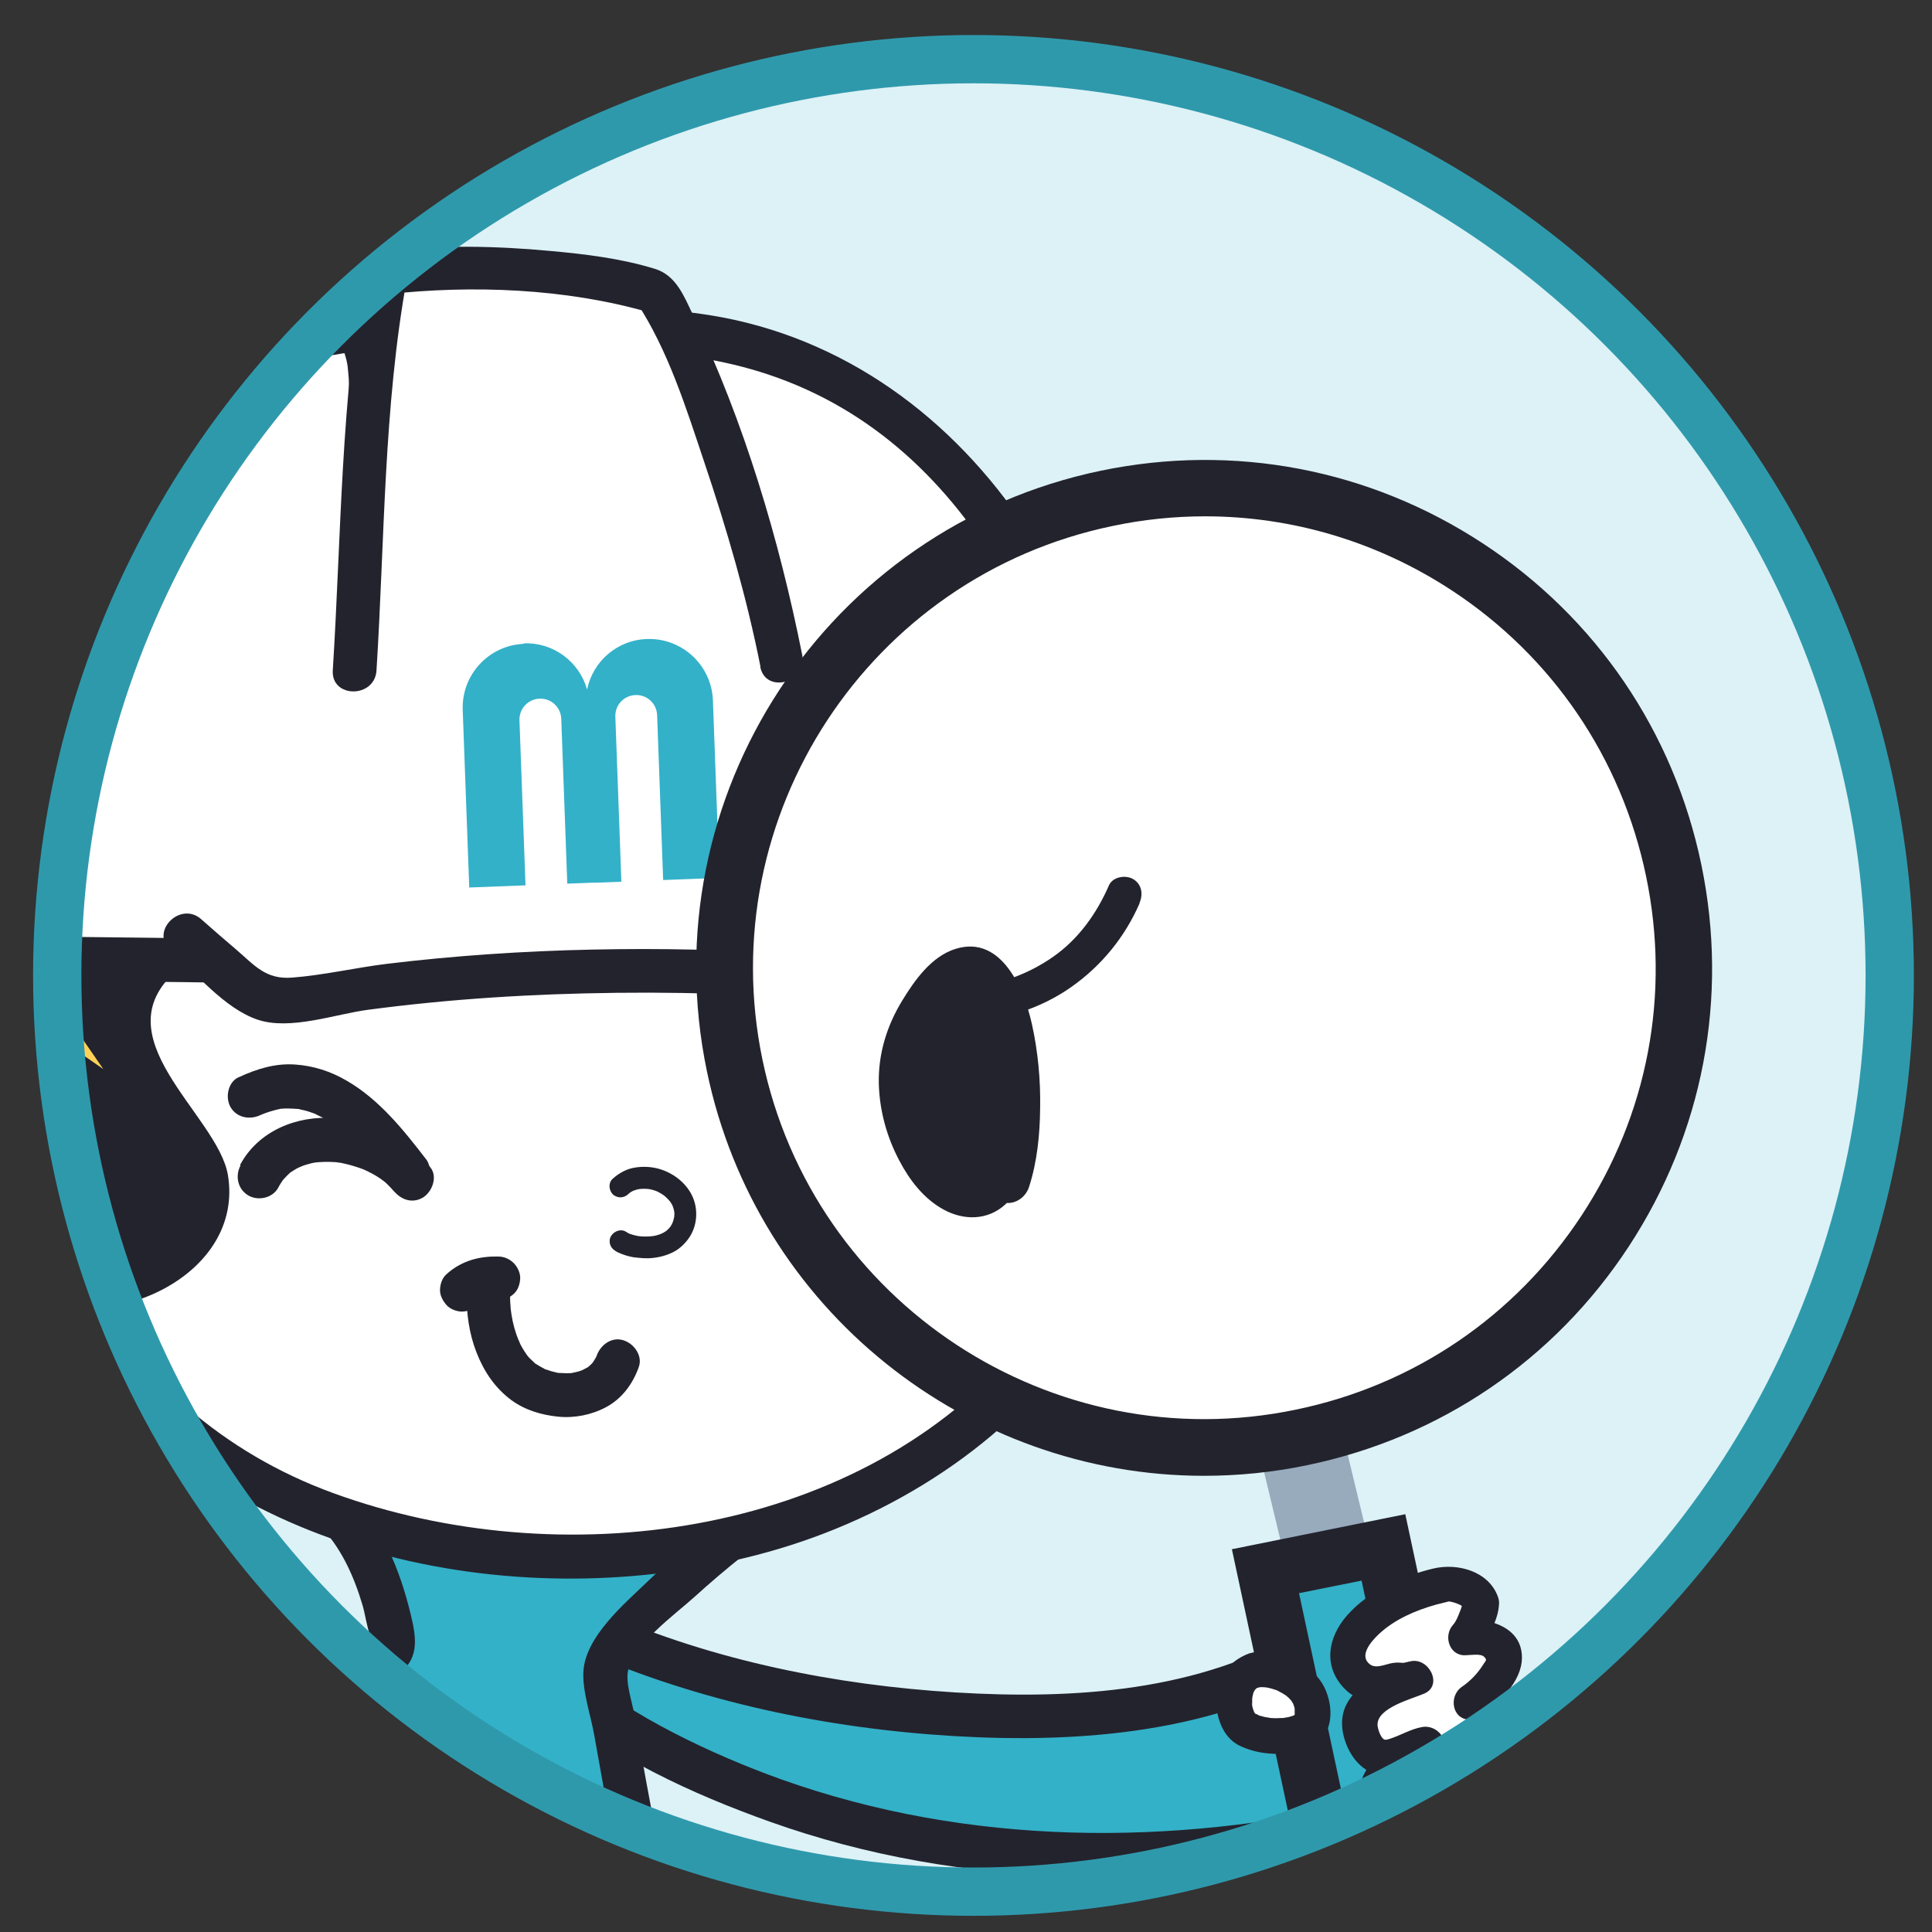 <?xml version="1.0" encoding="UTF-8"?><svg id="a" xmlns="http://www.w3.org/2000/svg" width="80" height="80" xmlns:xlink="http://www.w3.org/1999/xlink" viewBox="0 0 80 80"><rect x="0" y="0" width="80" height="80" fill="#333333" stroke="none"/><defs><clipPath id="b"><circle cx="40.31" cy="40.39" r="37.94" style="fill:#dcf2f6; stroke:#2f99ac; stroke-miterlimit:10; stroke-width:2px;"/></clipPath></defs><circle cx="40.31" cy="40.39" r="37.94" style="fill:#dcf2f6;"/><g style="clip-path:url(#b);"><path d="M54.38,68.25c-7.59,4.72-22.02,2.78-29.83-.69l-1.19,2.31s12.17,10.61,33.39,5.63c-2.37-4.46-2.37-7.25-2.37-7.25Z" style="fill:#33b1c8;"/><path d="M54.84,69.04c-4.51,2.72-10.14,3.15-15.29,2.85-5.28-.31-10.6-1.42-15.45-3.55l1.24-.32-1.19,2.31-.14-1.1c2.1,1.82,5.49,3.43,8.34,4.45,7.78,2.77,16.18,2.78,24.17.95l-.54,1.33c-1.2-2.31-2.47-5.04-2.5-7.7-.01-1.16,1.8-1.17,1.81,0,.03,2.33,1.21,4.78,2.25,6.79.26.5.06,1.19-.54,1.33-8.29,1.9-17.06,1.93-25.13-.95-3.19-1.14-6.55-2.67-9.14-4.92-.31-.27-.32-.76-.14-1.1.4-.77.79-1.54,1.19-2.31.24-.47.81-.51,1.24-.32,4.54,1.99,9.61,3,14.54,3.3s10.13-.04,14.38-2.6c1-.6,1.91.96.91,1.56Z" style="fill:#23232d;"/><path d="M14.16,73.91c-2.98,8.14-7.53,20.06-8.74,26.04,0,0-3.89,3.27-4.57,8.22,5.41-.28,9.82,6.57,20.02,5.82,6.14-.45,10.12-5.32,17.66-4.24-.74-.38-3.96-6.42-4.63-7.74-4.58-9.09-7.39-24-8.86-32.85.38-1.7,5.12-5.42,5.12-5.42l-16.34-1.28c1.93,1.81,2.48,5.53,2.48,5.53-.05.15-.11.3-.16.45,0,0-16.3,7.88-22.07,12.02-2.16,1.55,7.98,7.21,7.98,7.21l2.84-2.52-3.29-2.85,12.56-8.4Z" style="fill:#33b1c8;"/><path d="M15.03,74.15c-2.51,6.83-5.14,13.64-7.28,20.6-.44,1.42-.86,2.85-1.2,4.3-.19.8-.28,1.3-.83,1.86-2.05,2.11-3.53,4.56-3.99,7.51l-.87-1.15c2.55-.08,4.83,1.15,7.01,2.33,2.9,1.56,5.84,3,9.16,3.42,3.96.49,7.27-.57,10.85-2.12,3.46-1.5,6.86-2.53,10.67-2.04l-.46,1.69c-.83-.55-1.36-1.63-1.86-2.46-.82-1.35-1.58-2.74-2.32-4.14-1.68-3.15-3-6.44-4.11-9.83-1.41-4.34-2.51-8.79-3.46-13.26-.45-2.1-.86-4.2-1.25-6.31-.16-.89-.32-1.79-.48-2.68-.14-.82-.51-1.86-.45-2.69.1-1.41,1.67-2.75,2.61-3.65.88-.85,1.81-1.65,2.77-2.41l.64,1.54c-5.45-.43-10.89-.85-16.34-1.28l.64-1.54c1.34,1.35,2.08,3.16,2.52,4.98.22.9.4,1.84-.47,2.46-.61.43-1.43.7-2.1,1.03-1.39.69-2.77,1.38-4.15,2.08-3.54,1.8-7.07,3.65-10.53,5.62-1.53.88-3.06,1.77-4.52,2.76-.12.08-.59.43-.58.36.02-.14.07-.07.09.02.13.49.83,1,1.18,1.31,1.96,1.75,4.31,3.15,6.59,4.43l-1.1.14,2.84-2.52v1.28c-1.1-.95-2.19-1.9-3.29-2.85-.47-.4-.27-1.12.18-1.42,4.19-2.8,8.37-5.6,12.56-8.4.97-.65,1.88.92.91,1.56-4.19,2.8-8.37,5.6-12.56,8.4l.18-1.42,3.29,2.85c.35.31.35.97,0,1.28l-2.84,2.52c-.31.27-.73.35-1.1.14-2.11-1.18-11.72-6.16-7.59-9.04,6.04-4.22,12.92-7.42,19.5-10.68.16-.08,2.07-1.17,2.18-1.07.05.05-.23.5-.26.49-.03-.01-.08-.41-.08-.42-.15-.4-.2-.86-.32-1.27-.37-1.24-.91-2.43-1.83-3.35-.52-.52-.17-1.61.64-1.54,5.45.43,10.89.85,16.34,1.28.69.05,1.31,1.01.64,1.54s-1.39,1.14-2.06,1.75c-.8.72-2.48,1.93-2.73,3.02-.12.52.17,1.31.26,1.86.15.89.31,1.77.47,2.65.36,1.95.73,3.89,1.14,5.83,1.59,7.62,3.43,15.52,7.02,22.48.66,1.28,1.35,2.55,2.07,3.8.5.87,1.29,2.71,2.02,3.19.67.44.51,1.81-.46,1.69-4.06-.52-7.46.82-11.11,2.39-3.36,1.44-6.64,2.2-10.32,1.78-3.24-.37-6.2-1.57-9.06-3.09-2.24-1.19-4.56-2.75-7.19-2.67-.64.02-.96-.59-.87-1.15.46-2.93,1.92-5.6,3.93-7.77.22-.23.53-.46.71-.72.04-.05.12-.08.15-.13-.26.45-.02-.52,0-.61.34-1.43.75-2.85,1.18-4.26,2.16-7.02,4.81-13.89,7.34-20.79.4-1.08,2.15-.62,1.74.48Z" style="fill:#23232d;"/><path d="M46.33,40.21c3.68,12.79-7.16,24.01-21.84,24.17-15.09.17-23.94-7.78-26.33-23.89" style="fill:#fff;"/><path d="M47.21,39.97c1.41,5.1.75,10.51-2.15,14.98s-7.68,7.66-12.83,9.19c-9.55,2.83-21.63.87-28.27-7.01C.07,52.51-1.81,46.62-2.71,40.72c-.17-1.14,1.57-1.63,1.74-.48,1.4,9.17,5.52,18.22,14.78,21.59,9.33,3.4,21.45,1.89,28.21-5.85,3.77-4.32,4.96-10.04,3.44-15.54-.31-1.12,1.43-1.6,1.74-.48h0Z" style="fill:#23232d;"/><path d="M25.38,48.8c.24-.21.53-.38.84-.44s.63-.06.95.01c.58.13,1.12.5,1.42,1.01.33.56.32,1.3-.04,1.85-.17.25-.39.47-.66.61s-.57.22-.87.25c-.26.03-.52,0-.79-.03-.23-.04-.45-.11-.66-.21-.04-.02-.07-.04-.1-.06-.1-.06-.18-.16-.21-.27-.03-.11-.02-.25.05-.35.13-.2.41-.3.62-.16.06.04.12.07.18.1l-.11-.05c.17.07.34.11.52.14l-.12-.02c.22.03.44.03.66,0l-.12.02c.16-.02.33-.06.48-.13l-.11.05c.12-.05.23-.11.33-.19l-.09.07c.09-.07.16-.14.23-.23l-.07.09c.07-.09.12-.18.17-.29l-.05.11c.05-.12.08-.24.1-.36l-.02.12c.02-.11.02-.23,0-.34l.02.12c-.02-.11-.05-.22-.09-.32l.05.11c-.05-.11-.11-.22-.19-.32l.07.09c-.09-.11-.19-.21-.3-.3l.09.07c-.13-.1-.27-.18-.42-.25l.11.05c-.16-.07-.32-.11-.49-.13l.12.02c-.15-.02-.29-.02-.44,0l.12-.02c-.13.02-.25.05-.37.1l.11-.05c-.11.05-.21.1-.3.18l.09-.07s-.05.04-.08.07c-.09.08-.2.13-.32.13-.11,0-.24-.05-.32-.13-.16-.17-.19-.47,0-.64h0Z" style="fill:#23232d;"/><path d="M38.11,44.89c-.1-.02-.19-.04-.29-.05-.07-.01-.05,0,.04,0-.04,0-.08,0-.12-.01-.16-.01-.33-.02-.49,0-.07,0-.14.01-.22.02.23-.02,0,0-.04.01-.13.03-.27.06-.4.11-.03,0-.27.11-.14.05s-.08.04-.11.05c-.13.07-.26.14-.38.22-.06.04-.11.08-.17.12.18-.13,0,0-.03.03-.12.1-.23.2-.33.31s-.21.23-.31.35c-.03.03-.17.21-.04.05-.05.06-.09.12-.13.18-.19.26-.36.53-.52.81-.35.6-.64,1.22-.92,1.85-.19.43-.86.57-1.24.32-.45-.29-.53-.77-.32-1.24.59-1.34,1.28-2.73,2.36-3.76.54-.51,1.17-.91,1.87-1.13.78-.25,1.61-.22,2.4-.05.46.1.78.67.63,1.11-.16.49-.62.74-1.11.63h0Z" style="fill:#23232d;"/><path d="M38.13,47.97c-.1-.12-.21-.22-.33-.32.15.13-.03-.01-.05-.03-.06-.04-.12-.08-.19-.11-.04-.02-.24-.11-.04-.03-.06-.02-.11-.04-.17-.06-.13-.04-.25-.07-.38-.09-.2-.05.15,0-.04,0-.07,0-.14,0-.22-.01-.15,0-.29,0-.44.02-.2.01.16-.04-.05,0-.06.01-.12.02-.18.04-.15.03-.29.07-.44.12-.06.02-.12.04-.18.06-.2.07.11-.06-.07.03-.14.07-.28.13-.41.21s-.26.16-.39.24c-.05.04-.1.07-.15.11-.05.04-.04.03.03-.03-.03.02-.06.05-.09.07-.21.19-.41.38-.59.6.14-.16,0,.02-.03.04-.04.06-.08.12-.11.18-.07.12-.13.24-.18.36-.2.45-.85.55-1.24.32-.46-.27-.52-.79-.32-1.24,1.17-2.65,5.43-4.15,7.54-1.77.32.36.36.92,0,1.28-.33.33-.95.37-1.28,0h0Z" style="fill:#23232d;"/><path d="M21.12,53.51c0,.19,0,.38.02.57,0,.1.02.2.03.3-.02-.16,0-.03.01.06.06.38.16.74.31,1.1-.08-.2.05.09.06.13.05.09.09.17.15.26.04.06.08.12.12.18.06.08.06.08,0,0,.03.04.06.07.09.11.07.07.14.13.21.2.13.13-.12-.07.06.05.13.08.26.16.4.23.09.04.07.03-.05-.02.04.02.08.03.12.04.06.02.12.04.18.06.08.02.16.04.24.06.26.05-.09,0,.07.01.14,0,.29.02.43.01.04,0,.08,0,.12,0,.1-.01.08,0-.06,0,0,0,.22-.04.24-.05.06-.01.12-.03.17-.05.24-.08-.08.05.06-.02.07-.04.14-.07.21-.11.21-.13-.05.07.05-.03.04-.04.09-.08.13-.12.03-.03.05-.06.08-.09-.08.1-.09.12-.03.04.04-.07.09-.14.13-.21.02-.04.04-.08.06-.12-.05.12-.05.12-.02.03.16-.45.63-.79,1.11-.63.44.14.8.64.63,1.11-.25.7-.7,1.31-1.36,1.66-.6.32-1.31.46-1.99.39s-1.36-.27-1.92-.68c-.69-.51-1.14-1.19-1.45-1.98s-.42-1.64-.41-2.47c0-.47.41-.93.9-.9s.91.4.9.9h0Z" style="fill:#23232d;"/><path d="M20.63,53.84c-.16,0-.32,0-.48.03l.24-.03c-.19.03-.39.08-.57.15l.22-.09c-.13.06-.25.13-.36.21l.18-.14s-.06.05-.09.07c-.18.16-.4.27-.64.27-.22,0-.49-.1-.64-.27s-.28-.4-.27-.64.09-.48.27-.64c.31-.28.67-.48,1.07-.6.34-.1.72-.14,1.07-.13.24,0,.47.1.64.27.16.16.28.41.27.64s-.09.48-.27.64-.4.27-.64.27h0Z" style="fill:#23232d;"/><path d="M46.74,35.76c-1.06-5.35-4.64-21.49-20.15-22.09l-6.63-.27C2.59,12.9-3.5,24.34-3.82,35.07c0,0-2.27.21-2.1,2.37.09,1.15.77,2.1,2.52,2.18l49.74.58s2.27.23,2.64-1.57c.45-2.19-2.24-2.87-2.24-2.87Z" style="fill:#fff;"/><path d="M45.86,36c-1.64-8.28-5.32-17.57-14.04-20.49-3.73-1.25-7.95-1.09-11.85-1.21-6.07-.19-12.44,1.18-16.9,5.57-4.05,3.98-5.8,9.64-5.99,15.2-.02.53-.4.85-.9.9.31-.03-.04,0-.15.05-.21.07-.43.12-.6.26-.78.62-.49,1.85.34,2.25.4.19.79.17,1.2.19,1.04.04,2.09.02,3.13.04l12.93.15,29.66.35c1.14.01,2.28.03,3.41.04.32,0,.64.03.95-.02,2-.38.75-2.29-.55-2.64-1.12-.3-.65-2.05.48-1.74s2.2,1,2.68,2.04c.65,1.41.08,3.13-1.31,3.82-.95.47-2.06.36-3.09.35-4.26-.05-8.51-.1-12.77-.15-11.12-.13-22.23-.26-33.35-.39-1.11-.01-2.33.1-3.43-.15-1.86-.42-3.01-2.32-2.39-4.18.42-1.24,1.62-1.92,2.86-2.06l-.9.9c.18-5.27,1.64-10.56,4.96-14.74,3.86-4.86,9.73-7.23,15.8-7.74,2.42-.2,4.83-.06,7.24.03,2.21.09,4.44.1,6.62.51,5.49,1.04,9.95,4.54,12.89,9.21,2.51,3.99,3.91,8.57,4.83,13.17.23,1.14-1.52,1.62-1.74.48Z" style="fill:#23232d;"/><path d="M46.05,40.45c.95-.17,1.9-.43,2.61-.83.93,3.12,2.48,3.04,5.41,3.85,2.19.61,4.04,1.96,4.64,4.28,1.31,5.07-4,6.51-7.88,5.82-.39-.07-.75-.16-1.08-.26-.25.19-.51.39-.78.56-1.07.71-3.64.7-4.29-.58-.04-.08-.11-.16-.2-.23,2.14-3.65,2.84-8.02,1.56-12.61Z" style="fill:#23232d;"/><path d="M41.21,38.33c-.14.35-.29.78-.41,1.28-.22.93-1.09,1.55-2.04,1.42-8.44-1.22-18.52-1.12-26.93.4-.57.1-1.15-.07-1.58-.46-.99-.93-1.7-1.46-2.58-2.26" style="fill:#fff;"/><path d="M42.09,38.57c-.42,1.14-.57,2.37-1.73,3.03-1.25.71-2.93.14-4.26,0-3.5-.38-7.02-.53-10.54-.49s-6.89.25-10.3.7c-1.38.18-3.24.87-4.6.41s-2.57-1.94-3.6-2.87c-.87-.78.42-2.06,1.28-1.28.47.42.95.83,1.43,1.24.77.66,1.23,1.26,2.33,1.17,1.3-.1,2.62-.41,3.92-.57,2.82-.34,5.66-.53,8.51-.59s5.55,0,8.31.19c1.42.1,2.84.23,4.25.4.6.07,1.3.27,1.91.16.98-.18,1.04-1.13,1.35-1.97.4-1.08,2.15-.61,1.74.48h0Z" style="fill:#23232d;"/><path d="M15.99,11.29s-.57-.17-1.76,2.09c0,0,1.23-.21,1.14,3.43l.62-5.52Z" style="fill:#23232d;"/><path d="M15.75,12.16c-.06-.02.32.03.21.03s.31-.06.16-.02c-.13.04.25-.15.07-.03-.03.02-.05.04-.08.05-.09.04.11-.09.11-.09-.02.02-.04.03-.06.05-.08.07-.16.15-.23.23-.05.05-.09.11-.13.16-.08.08.1-.14.03-.04-.02.04-.05.07-.08.1-.28.39-.52.81-.74,1.23l-1.02-1.33c.66-.1,1.21.2,1.6.73.26.35.41.79.5,1.22.17.77.2,1.57.18,2.35h-1.81c.18-1.61.36-3.22.54-4.83l.08-.69c.05-.47.38-.93.9-.9.44.02.96.4.9.9-.18,1.61-.36,3.22-.54,4.83l-.08.69c-.05.47-.38.93-.9.9-.48-.02-.91-.4-.9-.9,0-.38,0-.76-.02-1.14-.01-.15-.03-.3-.04-.44,0-.09.03.19,0-.02-.01-.06-.02-.12-.03-.18-.04-.21-.11-.4-.17-.6-.05-.14.1.2.03.07-.02-.03-.03-.07-.05-.1-.03-.06-.07-.11-.1-.17-.09-.15.17.17.02.04-.03-.03-.07-.06-.1-.09.15.19.19.13.07.07-.15-.08.25.09.12.05-.02,0-.05-.02-.07-.02-.12-.02.31.03.17.02-.1,0-.24.04.18-.03-.37.06-.71-.01-.95-.32-.23-.29-.24-.68-.07-1,.39-.74.85-1.57,1.51-2.1.36-.29.8-.53,1.28-.4s.78.65.63,1.11-.62.77-1.11.63Z" style="fill:#23232d;"/><path d="M32.36,27.37c-.97-4.94-3.64-12.98-5.22-15.3-3.97-1.18-9.36-.99-11.16-.78-.8,4.37-.8,8.58-1.29,16.47" style="fill:#fff;"/><path d="M31.49,27.61c-.57-2.88-1.4-5.72-2.34-8.51-.74-2.21-1.49-4.61-2.79-6.58l.54.42c-3.46-1-7.34-1.15-10.92-.75l.87-.66c-.97,5.33-.92,10.84-1.26,16.23-.07,1.16-1.88,1.16-1.81,0,.35-5.56.33-11.22,1.32-16.71.08-.42.5-.62.87-.66,2.25-.25,4.56-.21,6.8,0,1.45.13,2.94.31,4.34.74.89.27,1.21,1.13,1.59,1.92,2.11,4.4,3.57,9.31,4.52,14.08.23,1.14-1.52,1.62-1.74.48h0Z" style="fill:#23232d;"/><path d="M-11.1,45.47c.65-1.26,1.84-1.82,3.16-2.11,2.04-.45,2.93-1.35,4.5-2.77.23-.2.57-.54,1.01-.96l10.33.12c-.21.14-.36.25-.43.31-3.51,2.81,1.56,6.08,1.97,8.61.66,4.06-4.69,6.74-8.89,5.03-1.87-.76-2.69-1.04-5.01-.67-2.31.37-4.22.07-5.43-1.37-1.33-1.59-2.22-4.23-1.21-6.19Z" style="fill:#23232d;"/><path d="M21.69,26.64c1.23-.05,2.3.77,2.62,1.91.24-1.16,1.24-2.05,2.48-2.09,1.45-.05,2.67,1.08,2.73,2.53l.27,7.36-2.33.09-.25-6.83c-.02-.48-.42-.85-.9-.83s-.85.42-.83.9l.25,6.83-1.04.04h-.16s-1.04.04-1.04.04l-.25-6.83c-.02-.48-.42-.85-.9-.83s-.85.42-.83.9l.25,6.83-2.33.09-.27-7.36c-.05-1.45,1.08-2.67,2.53-2.73Z" style="fill:#33b1c8;"/><polygon points="52.01 59.57 55.48 58.89 56.76 64.18 53.28 64.85 52.01 59.57" style="fill:#97abbd;"/><polygon points="59.21 96.87 64.09 95.89 57.28 64.08 52.4 65.07 59.21 96.87" style="fill:#33b1c8;"/><path d="M51.01,64.15l7.18-1.45,7.3,34.1-7.18,1.45-7.3-34.1ZM56.38,65.45l-2.59.52,6.32,29.52,2.59-.52-6.32-29.52Z" style="fill:#23232d;"/><circle cx="49.86" cy="40.08" r="19.86" style="fill:#fff;"/><path d="M29.27,44.35h0c-2.36-11.35,4.96-22.5,16.32-24.86,5.5-1.14,11.11-.07,15.81,3.01,4.7,3.08,7.91,7.81,9.05,13.31,1.14,5.5.07,11.11-3.01,15.81-3.08,4.7-7.81,7.91-13.31,9.05-1.44.3-2.87.44-4.28.44-9.75,0-18.52-6.84-20.58-16.76ZM46.07,21.78c-10.09,2.09-16.59,12.01-14.5,22.09h0c2.09,10.09,12.01,16.6,22.09,14.5,4.89-1.01,9.09-3.87,11.83-8.04,2.74-4.17,3.69-9.16,2.67-14.05s-3.87-9.09-8.04-11.83c-3.08-2.02-6.61-3.07-10.22-3.07-1.27,0-2.56.13-3.83.4ZM30.41,44.11h.01-.01Z" style="fill:#23232d;"/><path d="M61.34,66.31c.04.14-.35,1.18-.64,1.47.33-.02.67-.02.98.09.31.11.59.37.62.69.02.23-.08.45-.2.65-.29.49-.7.92-1.18,1.24.49-.03,1,.05,1.46.23.16.06.33.15.41.3.07.14.06.3.02.45-.14.58-.57,1.08-1.12,1.32.56-.05,1.08.29,1.44.71.08.1.08.76.09.89.01.12-.04.25-.09.36-.59,1.34-1.48,1.51-2.74,2.25-.38.22-1.99.49-2.14-.44-.19-1.22.19-1.53,1.34-2.05-1.26.57-2.25.99-2.47.38-.4-1.12.57-1.93,2.01-2.66-.98.12-1.97,1.32-2.63-.19-.67-1.51.95-2.02,2.14-2.53-.87.21-.29-.05-1.16.16-.37.09-.8.16-1.08-.08-.53-.45-1.14-1.34.45-2.63,1.16-.95,3.01-1.37,3.2-1.35.82.09,1.25.49,1.32.75Z" style="fill:#fff;"/><path d="M62.07,66.31c.03.66-.44,1.52-.86,1.99l-.52-1.25c1.02-.04,2.34.34,2.33,1.6-.01,1.01-.99,1.9-1.75,2.44l-.37-1.36c.94-.02,2.57.19,2.64,1.41.06.96-.7,1.86-1.51,2.26l-.37-1.36c.77-.02,1.72.42,2.09,1.13.28.53.22,1.4-.02,1.93-.58,1.3-1.88,1.99-3.12,2.57-.98.45-2.72.43-3.08-.83-.16-.58-.16-1.3.14-1.84.32-.58.94-.88,1.51-1.15l.74,1.26c-1.06.47-3.19,1.56-3.6-.26-.37-1.62,1.17-2.64,2.4-3.28l.56,1.34c-.68.11-1.25.6-1.96.59-.9,0-1.5-.84-1.69-1.65-.4-1.73,1.31-2.45,2.6-3l.56,1.34c-.33.08-.6.1-.93.08-.1,0,.08,0,.1,0-.17.02-.32.07-.49.11-.69.13-1.3.06-1.81-.47-.88-.92-.68-2.11.12-3.02.89-1.01,2.27-1.63,3.57-1.94,1.01-.24,2.3.11,2.68,1.18.31.89-1.1,1.27-1.41.39.04.12-.08-.03-.15-.06-.15-.07-.31-.13-.48-.15-.03,0-.15,0,.04,0-.05,0-.1.02-.15.03-.13.03-.27.07-.4.1-.86.24-1.73.61-2.39,1.23-.36.34-.82.91-.36,1.25.26.19.63-.01.94-.06.19-.03.32-.01.51,0,.11,0-.07,0-.08,0,.01,0,.28-.06.31-.07.76-.17,1.36,1,.56,1.34-.51.22-1.93.58-1.93,1.28,0,.16.12.52.26.61.05.03.11.03.28-.03.45-.15.85-.4,1.32-.48.76-.12,1.36.92.56,1.34-.54.28-1.65.76-1.73,1.47,0,.06.05.23.03.28-.16-.05-.21-.1-.14-.15.06,0,.13-.02.19-.04.42-.22.94-.34,1.38-.54.85-.38,1.6.87.74,1.26-.63.29-1.14.45-1,1.23.03.15-.07.03.04.07.13.05.27.05.41.05.22,0,.55-.09.62-.12.68-.32,1.58-.72,2.07-1.3.26-.31.4-.61.38-1.01,0-.1,0-.22-.02-.31.05.2.06.12-.08.03-.24-.15-.39-.27-.69-.26-.7.02-1.03-1.04-.37-1.36.19-.09.37-.19.52-.36.07-.08.18-.41.25-.45.02-.13.05-.1.09.07-.13-.05-.26-.09-.39-.13-.29-.07-.56-.08-.86-.07-.78.02-.93-.97-.37-1.36.35-.24.65-.55.87-.9.12-.2.2-.2.05-.35-.14-.14-.59-.06-.77-.06-.67.03-.92-.8-.52-1.25.13-.14.21-.35.28-.53.05-.11.08-.23.12-.34.02-.07.01-.28.02-.08-.05-.94,1.42-.94,1.46,0Z" style="fill:#23232d;"/><path d="M51.94,69.14c-1.1.39-.89,1.88-.48,2.29.6.6,2.8.64,2.91-.33.2-1.68-1.86-2.17-2.43-1.96Z" style="fill:#fff;"/><path d="M52.13,69.84c-.11.04.07-.03.07-.03-.01,0-.05.02-.06.03-.04.02-.08.04-.11.07-.1.06.15-.13.02-.02-.03.03-.07.06-.1.1-.1.11.09-.13.03-.04-.02.03-.04.07-.06.1,0,.02-.02.04-.03.05-.05.09.04-.09.04-.09,0,.02-.04.1-.04.13-.01.04-.02.08-.03.12,0,.02,0,.04-.01.06-.02.08.02-.19.01-.11s-.01.17-.01.25c0,.04,0,.08,0,.12,0,.01,0,.05,0,.06.01.02-.03-.2-.02-.12s.03.15.05.23c.02.09.13.29,0,.04.03.05.05.11.09.16,0,.01.02.02.02.03.04.07-.08-.1-.08-.1,0,0,.05.05.05.06,0,0,.02.02.03.03.05.06-.09-.08-.1-.07,0,0,.08.05.09.06.05.03.11.05.17.08-.21-.12-.12-.05-.05-.02.04.02.09.03.13.04.07.02.14.04.21.05.04,0,.08.01.12.02.14.02-.2-.02-.03,0,.17.02.33.02.5.01.04,0,.08,0,.12,0,.02,0,.04,0,.06,0,.11,0-.11.02-.1.01.07-.03.17-.03.25-.05.07-.02.13-.04.2-.06.08-.03-.19.09-.05.02.03-.02.07-.03.1-.05.03-.02.14-.1.02,0s-.02.01,0-.01.1-.12.01,0-.02.01,0-.02c.05-.08-.06.21-.03.07,0,0,.02-.09.02-.09,0,0-.02.19-.02.12,0-.02,0-.05,0-.07,0-.05,0-.1,0-.16,0-.01,0-.13,0-.13,0,0,.04.2.01.1,0-.02,0-.04-.01-.06,0-.04-.02-.08-.03-.12-.01-.03-.07-.19-.01-.05s0,.01-.01-.02c-.02-.03-.04-.07-.06-.1s-.04-.06-.06-.1c-.06-.09.06.09.06.08,0-.01-.04-.04-.05-.05-.05-.06-.1-.11-.16-.16-.02-.02-.05-.04-.08-.06.18.17.07.06.01.01-.07-.05-.14-.09-.22-.13-.04-.02-.07-.04-.11-.06-.16-.08.13.05.04.01-.15-.05-.3-.1-.45-.13-.04,0-.08-.01-.12-.02-.09-.02.23.02.08.01-.07,0-.14-.01-.2-.01-.05,0-.25.02-.08,0s0,0-.05.02c-.36.12-.82-.14-.9-.51-.09-.41.12-.77.51-.9.34-.12.73-.07,1.07-.01.37.06.75.21,1.07.4.39.23.75.57.96.97.24.47.35,1.07.21,1.59-.26.97-1.43,1.24-2.31,1.2-.47-.02-.93-.12-1.36-.32s-.68-.55-.84-.97c-.18-.47-.2-1.02-.08-1.5.17-.66.64-1.12,1.27-1.36.36-.13.82.15.9.51.09.41-.13.76-.51.9Z" style="fill:#23232d;"/><path d="M41.76,48.91c1.24-3.78-.29-12.98-3.84-6.62-2.5,4.48,3.42,11.02,3.96,4.43" style="fill:#23232d;"/><path d="M40.89,48.67c.12-.37.2-.75.27-1.13,0-.05.05-.33.03-.19s.02-.15.02-.2c.02-.22.04-.44.05-.66.05-.89,0-1.79-.09-2.68-.03-.22.03.15,0,0,0-.05-.02-.11-.02-.16-.02-.1-.03-.19-.05-.29-.04-.22-.08-.43-.14-.65-.09-.35-.2-.69-.33-1.03.11.28,0,0-.03-.06-.03-.06-.07-.13-.1-.19-.03-.06-.07-.12-.11-.17-.02-.04-.05-.07-.07-.11-.08-.13.15.15.04.05-.04-.04-.08-.09-.12-.13-.16-.16-.05.03.03.01,0,0-.14-.08-.15-.09-.07-.06.24.08.03.02-.02,0-.06,0-.08-.02-.08-.04.26,0,.13.02-.04,0-.25.01-.05,0s0,.01-.06.02c-.03,0-.17.04,0,0s0,0-.04.03c-.05.03-.12.09-.17.11-.1.03.17-.15.05-.04-.03.02-.05.05-.08.07-.15.13-.29.28-.42.44,0,0-.14.18-.06.07s-.06.08-.06.09c-.07.1-.14.2-.2.3-.17.26-.33.52-.47.79-.05.09-.09.18-.13.27.09-.19-.05.14-.07.2-.08.23-.13.47-.18.7,0,0-.03.24-.02.09s0,.08,0,.09c0,.11-.02.21-.02.32,0,.25,0,.49.03.74,0,.05.01.09.02.14-.02-.21-.01-.08,0-.03.02.11.04.23.06.34.05.22.11.44.18.66.04.11.07.21.11.31.02.04.03.08.05.12-.08-.2-.02-.06,0,0,.1.2.2.4.31.59.09.16.21.3.3.45-.14-.22.02.03.07.08.06.07.12.14.19.2.07.07.15.14.23.21.17.15-.14-.09.05.04.07.05.14.09.22.13.03.02.07.03.1.05.13.07-.2-.05-.06-.03.07.01.15.04.21.06.16.05-.26-.02,0,0,.02,0,.05,0,.08,0,.14.02-.21.07-.09.01.03-.01.08-.03.11-.03.13-.01-.18.12-.08.03.01,0,.05-.03.07-.04.19-.07-.08.02-.05.05.01.01.17-.17.19-.19.09-.09-.07.07-.05.07.02,0,.07-.1.08-.13.06-.1.11-.2.16-.3-.1.21.02-.06.04-.14.04-.13.07-.26.1-.39.03-.15.06-.29.08-.44.03-.18,0-.06,0-.02.02-.13.03-.25.04-.38.04-.49.39-.9.9-.9.46,0,.95.42.9.9-.09,1.09-.29,2.39-1.15,3.16-.73.66-1.71.66-2.54.21s-1.42-1.23-1.84-2.03c-.52-.98-.82-2.07-.85-3.18-.03-1.24.33-2.4.97-3.45.52-.85,1.21-1.83,2.21-2.14,1.9-.59,2.84,1.67,3.16,3.12.25,1.13.36,2.3.34,3.46-.01,1.1-.12,2.23-.46,3.28-.15.46-.63.77-1.11.63-.46-.13-.78-.65-.63-1.11h0Z" style="fill:#23232d;"/><path d="M47.19,37.4c-.61,1.4-1.58,2.59-2.83,3.47s-2.71,1.33-4.21,1.46c-.39.03-.73-.36-.73-.73,0-.42.34-.7.73-.73,1.24-.1,2.43-.53,3.47-1.26s1.79-1.78,2.3-2.95c.16-.36.69-.44,1-.26.37.22.42.64.26,1h0Z" style="fill:#23232d;"/><path d="M9.9,44.6c.73-.34,1.51-.58,2.32-.52.75.05,1.47.28,2.12.66,1.36.78,2.37,2.05,3.31,3.27.3.39.06,1.01-.32,1.24-.47.27-.94.06-1.24-.32-.33-.44-.78-.98-1.21-1.42-.22-.23-.45-.45-.69-.65s-.32-.27-.61-.45c-.12-.07-.23-.14-.36-.2-.07-.03-.13-.07-.2-.1.09.04.02,0-.03-.01-.14-.05-.28-.1-.42-.13-.06-.01-.11-.02-.17-.04-.26-.06.09,0-.06-.01s-.3-.02-.44-.02c-.08,0-.15,0-.23.01.1,0,.02,0-.04,0-.29.06-.62.16-.84.26-.44.21-.98.12-1.24-.32-.23-.39-.12-1.03.32-1.24h0Z" style="fill:#23232d;"/><path d="M9.94,48.24c.75-1.41,2.35-2.06,3.9-1.94s3.03.79,3.99,2.05c.3.39.06,1.01-.32,1.24-.47.27-.94.07-1.24-.32.14.19.02.03-.02-.01-.04-.05-.09-.1-.13-.14s-.09-.09-.14-.14c-.02-.02-.22-.18-.12-.1s-.08-.05-.1-.07c-.06-.04-.12-.08-.17-.11-.12-.07-.24-.14-.37-.2-.02-.01-.24-.11-.12-.06s-.13-.05-.16-.06c-.14-.05-.27-.09-.41-.13s-.28-.07-.42-.1c-.05,0-.27-.04-.04-.01-.07,0-.14-.02-.21-.02-.28-.02-.57-.01-.85.02.24-.03,0,0-.03.01-.07.01-.13.03-.2.05-.13.03-.26.08-.39.13.21-.08.02,0-.03.02-.06.03-.12.06-.18.1s-.11.07-.17.11c-.16.11.1-.1-.03.03-.06.06-.12.11-.17.17-.02.02-.17.19-.09.09s-.06.09-.07.11c-.05.07-.09.15-.13.22-.23.43-.83.56-1.24.32-.44-.26-.55-.81-.32-1.24h0Z" style="fill:#23232d;"/><polygon points="-5.93 30.91 4.28 23.86 -2.78 34.06 4.28 44.27 -5.93 37.21 -16.13 44.27 -9.08 34.06 -16.13 23.86 -5.93 30.91" style="fill:#ffd257;"/></g><circle cx="40.31" cy="40.39" r="37.94" style="fill:none; stroke:#2f99ac; stroke-miterlimit:10; stroke-width:2px;"/></svg>
